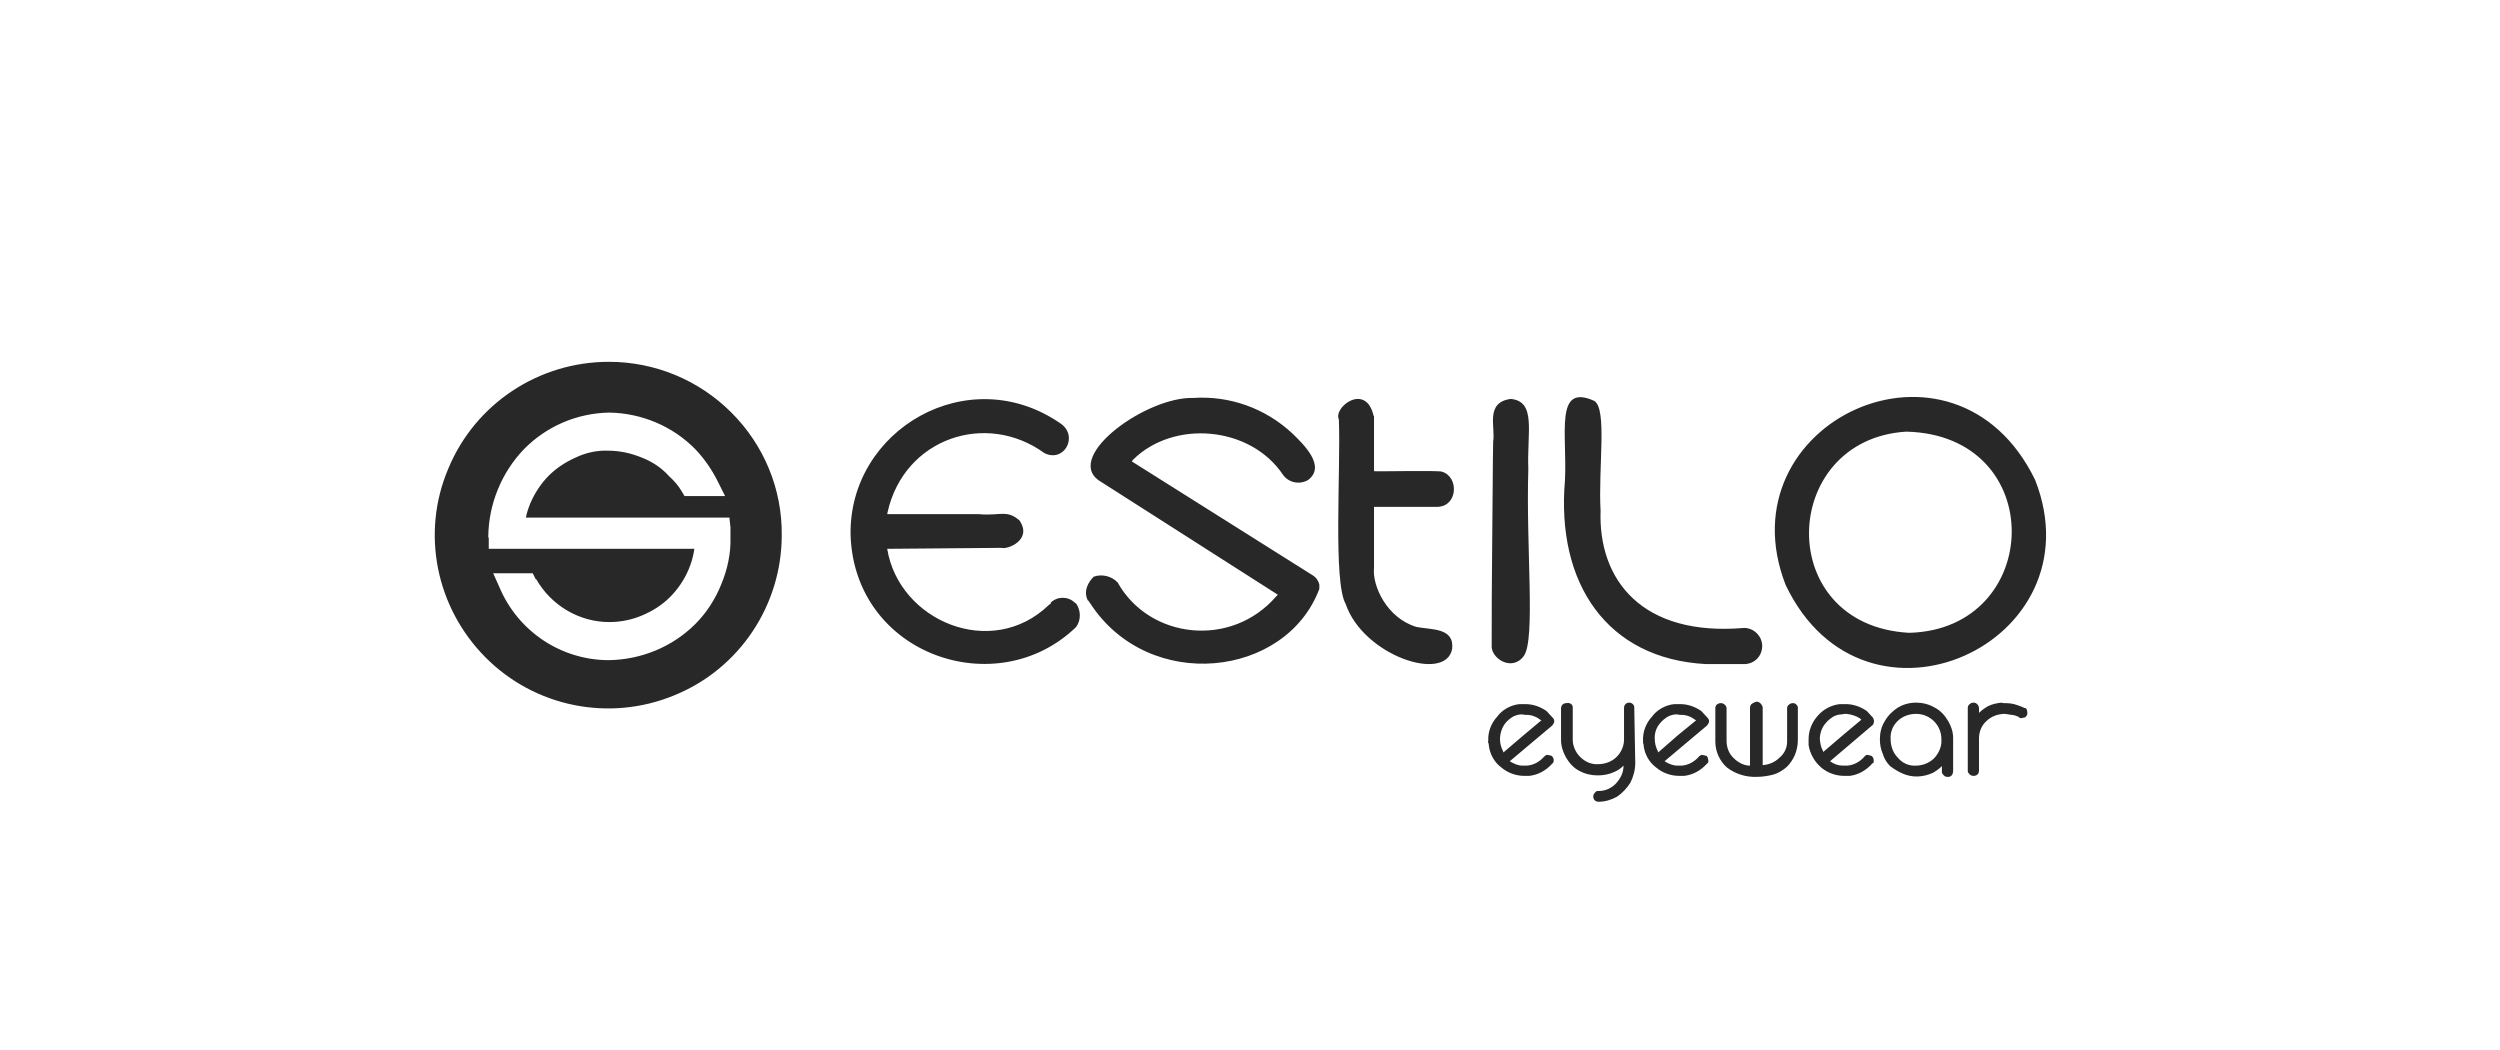 <?xml version="1.0" encoding="utf-8"?>
<!-- Generator: Adobe Illustrator 24.1.2, SVG Export Plug-In . SVG Version: 6.00 Build 0)  -->
<svg version="1.1" id="Layer_1" xmlns="http://www.w3.org/2000/svg" xmlns:xlink="http://www.w3.org/1999/xlink" x="0px" y="0px"
	 viewBox="0 0 512 215" style="enable-background:new 0 0 512 215;" xml:space="preserve">
<style type="text/css">
	.st0{opacity:0;fill-rule:evenodd;clip-rule:evenodd;fill:#ffffff;}
	.st1{fill-rule:evenodd;clip-rule:evenodd;fill:#282829;}
</style>
<rect id="Rectangle" y="0" class="st0" width="512" height="215"/>
<path id="Combined-Shape" class="st1" d="M321.8,144.2c0.2,0.2,0.3,0.4,0.3,0.7l0,0.1l0,6.5c0,1.3,0.6,2.6,1.5,3.5
	c1,1,2.3,1.6,3.7,1.5c1.4,0,2.8-0.5,3.8-1.5c0.9-0.9,1.5-2.2,1.5-3.5l0-0.3v-6.2c0-0.3,0.1-0.6,0.3-0.8c0.4-0.4,1.1-0.4,1.5,0
	c0.2,0.2,0.3,0.4,0.3,0.7l0,0.1l0.2,11.3c0,1.4-0.4,2.8-1,4c-0.7,1.1-1.6,2.1-2.8,2.9c-1.1,0.6-2.4,1-3.7,1c-0.3,0-0.6-0.1-0.8-0.3
	s-0.3-0.5-0.3-0.8c0-0.3,0.1-0.5,0.3-0.7c0.2-0.3,0.5-0.5,0.8-0.4c1.4,0,2.7-0.6,3.6-1.6c0.9-1,1.5-2.2,1.5-3.6
	c-0.6,0.6-1.2,1-1.9,1.3c-1.1,0.5-2.2,0.7-3.4,0.7c-1.3,0-2.6-0.3-3.7-0.9c-1.2-0.6-2.1-1.6-2.8-2.8c-0.6-1.1-1-2.3-1-3.5l0-0.3
	v-6.2c0-0.3,0.1-0.6,0.3-0.8c0.2-0.2,0.5-0.3,0.8-0.3C321.2,143.9,321.5,144,321.8,144.2z M410.3,144l0.3,0c0.9,0,1.7,0.1,2.5,0.4
	l0.3,0.1l0.8,0.3l0.4,0.2h0.2c0.2,0.1,0.4,0.4,0.4,1c0,0.2,0,0.5-0.2,0.6c-0.1,0.3-0.4,0.4-0.7,0.4c-0.2,0.1-0.5,0.1-0.7,0l-0.1-0.1
	l-0.3-0.2h-0.1l-0.5-0.2l-2-0.3c-1.4,0-2.8,0.5-3.8,1.5c-1,0.9-1.5,2.2-1.5,3.5l0,6.6c0,0.3-0.1,0.6-0.3,0.8s-0.5,0.3-0.8,0.3
	c-0.3,0-0.6-0.1-0.8-0.3c-0.2-0.2-0.4-0.4-0.4-0.7l0-0.1v-12.8c0-0.3,0.1-0.6,0.4-0.8c0.2-0.2,0.5-0.3,0.8-0.3c0.6,0,1,0.5,1.1,1
	l0,0.1v1c0.6-0.6,1.2-1,1.9-1.4c0.8-0.4,1.8-0.6,2.7-0.7L410.3,144z M392.4,143.9c1.3,0,2.6,0.3,3.8,1c1.2,0.6,2.1,1.6,2.8,2.8
	c0.6,1,1,2.2,1,3.4l0,6.8c0,0.3-0.1,0.7-0.3,0.9s-0.6,0.4-0.9,0.3c-0.3,0-0.5-0.1-0.7-0.3c-0.2-0.2-0.4-0.4-0.4-0.7l0-0.1v-1.1
	c-0.6,0.6-1.2,1-1.9,1.4c-2,0.9-4.2,1-6.2,0.1c-0.9-0.4-1.7-0.9-2.5-1.5c-0.7-0.7-1.2-1.5-1.5-2.5c-0.4-0.9-0.6-1.9-0.6-3
	c0-1.3,0.3-2.6,1-3.7c0.6-1.1,1.6-2.1,2.7-2.8C389.7,144.3,391,143.9,392.4,143.9z M359.7,143.7l0.1,0c0.3,0,0.6,0.2,0.8,0.4
	c0.2,0.2,0.3,0.4,0.4,0.7l0,0.1v11.8c1.3-0.1,2.5-0.6,3.4-1.5c1-0.8,1.6-2,1.6-3.3l0-0.2V145c0-0.3,0.2-0.6,0.4-0.7
	c0.2-0.2,0.5-0.3,0.8-0.3c0.3,0,0.5,0.1,0.7,0.3c0.2,0.2,0.3,0.4,0.3,0.6l0,0.1v6.6c0,1-0.2,2-0.6,3c-0.4,0.9-0.9,1.7-1.6,2.4
	c-0.8,0.7-1.7,1.3-2.7,1.6c-1.1,0.3-2.3,0.5-3.5,0.5c-2.2,0.1-4.4-0.6-6.1-1.9c-1.5-1.3-2.4-3.3-2.4-5.3l0-0.3V145
	c0-0.3,0.1-0.5,0.3-0.7c0.5-0.4,1.2-0.4,1.6,0c0.2,0.1,0.3,0.4,0.4,0.6l0,0.1v6.7c0,1.4,0.5,2.7,1.5,3.6c0.8,0.8,1.9,1.4,3,1.5
	l0.3,0V145c0-0.3,0.1-0.6,0.3-0.8C359.1,143.9,359.4,143.8,359.7,143.7z M312.4,144.2c1.5,0,3,0.5,4.3,1.4l0.2,0.2l1.1,1.2
	c0.4,0.4,0.4,0.9,0.1,1.3l-0.1,0.1v0.1l-8.8,7.4c0.8,0.5,1.7,0.9,2.6,0.9l0.3,0h0.6c1.4-0.1,2.6-0.8,3.5-1.8
	c0.2-0.2,0.4-0.4,0.7-0.4l0.1,0l0.8,0.2c0.2,0.2,0.3,0.4,0.4,0.7c0,0.2,0,0.5-0.1,0.7l-0.1,0.1l-0.2,0.2c-1.2,1.3-2.8,2.2-4.6,2.4
	l-0.3,0h-0.7c-1.7,0-3.4-0.6-4.7-1.7c-1.5-1.1-2.4-2.8-2.6-4.6l0-0.3l-0.1-0.1c0-0.2-0.1-0.3,0-0.5c-0.1-1.8,0.6-3.6,1.8-4.9
	c1.1-1.5,2.8-2.4,4.6-2.6l0.3,0H312.4z M378,144.2c1.5,0,3,0.5,4.3,1.4l0.2,0.2l1.1,1.2c0.1,0.2,0.2,0.5,0.2,0.7
	c0,0.2-0.1,0.4-0.1,0.5l-0.1,0.2l-0.1,0.1l-8.7,7.4c0.8,0.6,1.7,0.9,2.6,0.9l0.3,0h0.6c1.4-0.1,2.6-0.8,3.5-1.8
	c0.1-0.2,0.4-0.4,0.6-0.4l0.1,0l0.8,0.2c0.2,0.2,0.4,0.4,0.4,0.7c0.1,0.2,0,0.5,0,0.7l-0.1,0.1h-0.1c-1.2,1.4-2.9,2.4-4.7,2.6
	l-0.3,0h-0.8c-1.7,0-3.4-0.6-4.7-1.7c-1.4-1.2-2.3-2.8-2.6-4.6l0-0.3l0-0.9c0-1.7,0.6-3.3,1.7-4.6c1.2-1.5,2.9-2.4,4.7-2.6l0.3,0
	H378z M344.1,144.2c1.5,0,3,0.5,4.3,1.4l0.2,0.2l1.1,1.2c0.4,0.4,0.4,0.9,0.1,1.3l-0.1,0.1v0.1l-8.8,7.4c0.8,0.5,1.7,0.9,2.6,0.9
	l0.3,0h0.6c1.4-0.1,2.6-0.8,3.5-1.8c0.1-0.2,0.4-0.3,0.6-0.4l0.1,0l0.9,0.2c0.2,0.2,0.3,0.4,0.3,0.7c0.1,0.2,0.1,0.5,0,0.7l-0.1,0.1
	l-0.2,0.2c-1.2,1.3-2.8,2.2-4.6,2.4l-0.3,0h-0.7c-1.7,0-3.4-0.6-4.7-1.7c-1.5-1.1-2.4-2.8-2.6-4.6l0-0.3h-0.1v-0.6
	c-0.1-1.8,0.6-3.6,1.8-4.9c1.1-1.5,2.8-2.4,4.6-2.6l0.3,0H344.1z M392.4,146.2c-1.4,0-2.8,0.5-3.8,1.5c-1,1-1.5,2.3-1.4,3.7
	c0,1.4,0.5,2.8,1.5,3.8c0.9,1.1,2.3,1.7,3.7,1.6c1.3,0,2.6-0.5,3.6-1.4c0.9-0.9,1.5-2.1,1.6-3.3l0-0.3v-0.4
	C397.6,148.5,395.3,146.2,392.4,146.2z M311.7,146.3c-0.7,0-1.3,0.2-1.9,0.5c-0.6,0.4-1.1,0.8-1.5,1.3c-0.7,0.9-1.1,2.1-1.1,3.3
	c0,0.8,0.2,1.6,0.6,2.4l0.1,0.3l4.1-3.5l3.7-3.1h-0.1c-0.9-0.7-1.9-1.1-3-1.1l-0.3,0L311.7,146.3z M377.2,146.3
	c-0.6,0-1.3,0.2-1.8,0.5c-0.6,0.4-1.1,0.8-1.5,1.3c-0.8,0.9-1.2,2.1-1.2,3.3c0.1,0.8,0.2,1.6,0.6,2.3l0.1,0.3l4.1-3.5l3.7-3.1
	l-0.2-0.2c-0.8-0.6-1.9-0.9-2.9-1l-0.3,0L377.2,146.3z M343.4,146.3c-0.7,0-1.3,0.2-1.9,0.5c-0.6,0.4-1.1,0.8-1.5,1.3
	c-0.8,0.9-1.2,2.1-1.1,3.3c0,0.8,0.2,1.6,0.6,2.4l0.1,0.3l4-3.5l3.8-3.1h-0.1c-0.9-0.7-1.9-1.1-3-1.1l-0.3,0L343.4,146.3z
	 M124.7,74.1c9.4,0,18.4,3.7,25.1,10.4s10.4,15.7,10.3,25.1c0,14.4-8.7,27.4-22,32.8c-13.3,5.5-28.6,2.4-38.7-7.8
	S86.2,109.2,91.8,96C97.3,82.7,110.3,74.1,124.7,74.1z M416.8,98.3c13.1,33.4-34.9,55.5-51.1,21.5C352.7,86.4,400.3,64.3,416.8,98.3
	z M281.3,85.1l0.1,0.2v11.2c0.5,0.1,13.3-0.2,13.9,0.1c3.5,1,3.3,7-0.8,7.2l-0.2,0h-12.9v12.5c-0.4,3.6,2.6,10.3,8.7,12.1
	c3,0.6,7.8,0.1,7.3,4.5c-1.3,7-18.2,1.4-21.8-9.2c-2.6-4.5-1-27.4-1.4-37.8C273,83.4,279.7,78.3,281.3,85.1z M326.5,82.1
	c2.7,1.6,0.8,13.7,1.3,22.5c-0.5,14.2,8.5,25.8,29.4,24c2,0,3.7,1.7,3.7,3.7c0,2-1.5,3.6-3.5,3.7l-0.2,0h-7.9
	c-20.2-1.1-30.6-16.5-28.8-37.6C321,88.9,318.3,78.4,326.5,82.1z M217.3,86.8c3.6,2.6,0.6,8-3.4,6c-12-8.7-28.7-3-32.1,12l-0.1,0.5
	h18.8c4.3,0.4,5.7-1,8.3,1.3c2.7,4-2.5,6-3.7,5.6l-0.1,0l-23.3,0.2c2.4,14.8,21.4,22.8,33.1,11.5l0.4-0.3v-0.2
	c1.4-1.3,3.5-1.3,4.9,0l0.1,0.1l0.2,0.1c1,1.5,1,3.4,0,4.8c-16.2,15.7-45.3,5.8-46.2-18.7C173.7,88,198.4,73.6,217.3,86.8z
	 M309.4,81.7c5.3,0.5,3.3,6.8,3.6,14.4c-0.5,16,1.5,34.8-0.9,38.2s-6.9,0.5-6.6-2.2l0-1.5c0-3.2,0-11.1,0.1-19.4
	c0.1-7.8,0.1-15.8,0.2-20.8C306.3,87.5,304.1,82.4,309.4,81.7z M264.6,88.7c2.5,2.4,7,6.8,3.3,9.6c-1.7,1-3.9,0.6-5.1-1
	c-6.7-10.1-22.5-11.4-30.8-3.1l-0.2,0.3l37,23.3c0.7,0.4,1.2,1.1,1.4,1.9l0,0.2v0.7c-6.8,18.2-34.9,21.4-46.9,3l-0.4-0.6h-0.1
	c-1-2,0.1-3.8,1.2-4.9c1.7-0.6,3.7-0.1,4.9,1.2c6.5,11.6,23.3,13.5,32.5,2.8l0.3-0.3l-36.8-23.5c-6.7-5.1,10-17.1,19.5-16.8
	C251.8,81,259.1,83.6,264.6,88.7z M124.8,84.5c-6.6,0.1-12.9,2.8-17.5,7.5c-4.6,4.8-7.2,11.2-7.3,17.8c0,0.1,0,0.3,0.1,0.4l0,0v2.2
	h42.1c-0.2,1.5-0.6,2.9-1.2,4.3c-0.9,2.1-2.2,4-3.8,5.6c-1.6,1.6-3.5,2.8-5.6,3.7c-2.1,0.9-4.4,1.4-6.8,1.4c-6.2,0-11.9-3.4-15-8.8
	l0,0h-0.1l-0.6-1.2H101l1.3,2.9c3.8,9,12.6,14.9,22.4,14.9c6.6-0.1,13-2.7,17.7-7.4c2.3-2.3,4.1-5.1,5.3-8.1c1.3-3.1,2-6.4,1.9-9.7
	l0,0V108l-0.2-1.8v-0.2h-41.7c0.2-1,0.5-1.9,0.9-2.9c0.9-2.1,2.2-4.1,3.8-5.7c1.6-1.6,3.5-2.8,5.5-3.7c2.1-1,4.4-1.5,6.7-1.4
	c2.3,0,4.6,0.5,6.8,1.4c2.1,0.8,4.1,2.1,5.6,3.8c1,0.9,1.9,1.9,2.6,3.1l0,0l0.6,1h8.3l-1.5-3c-1.2-2.4-2.7-4.6-4.6-6.6
	C137.8,87.3,131.4,84.6,124.8,84.5z M390.4,88.4c-26,1.6-27.3,39.7,0.6,41.2C418.5,128.9,419.7,89.1,390.4,88.4z"/>
</svg>

